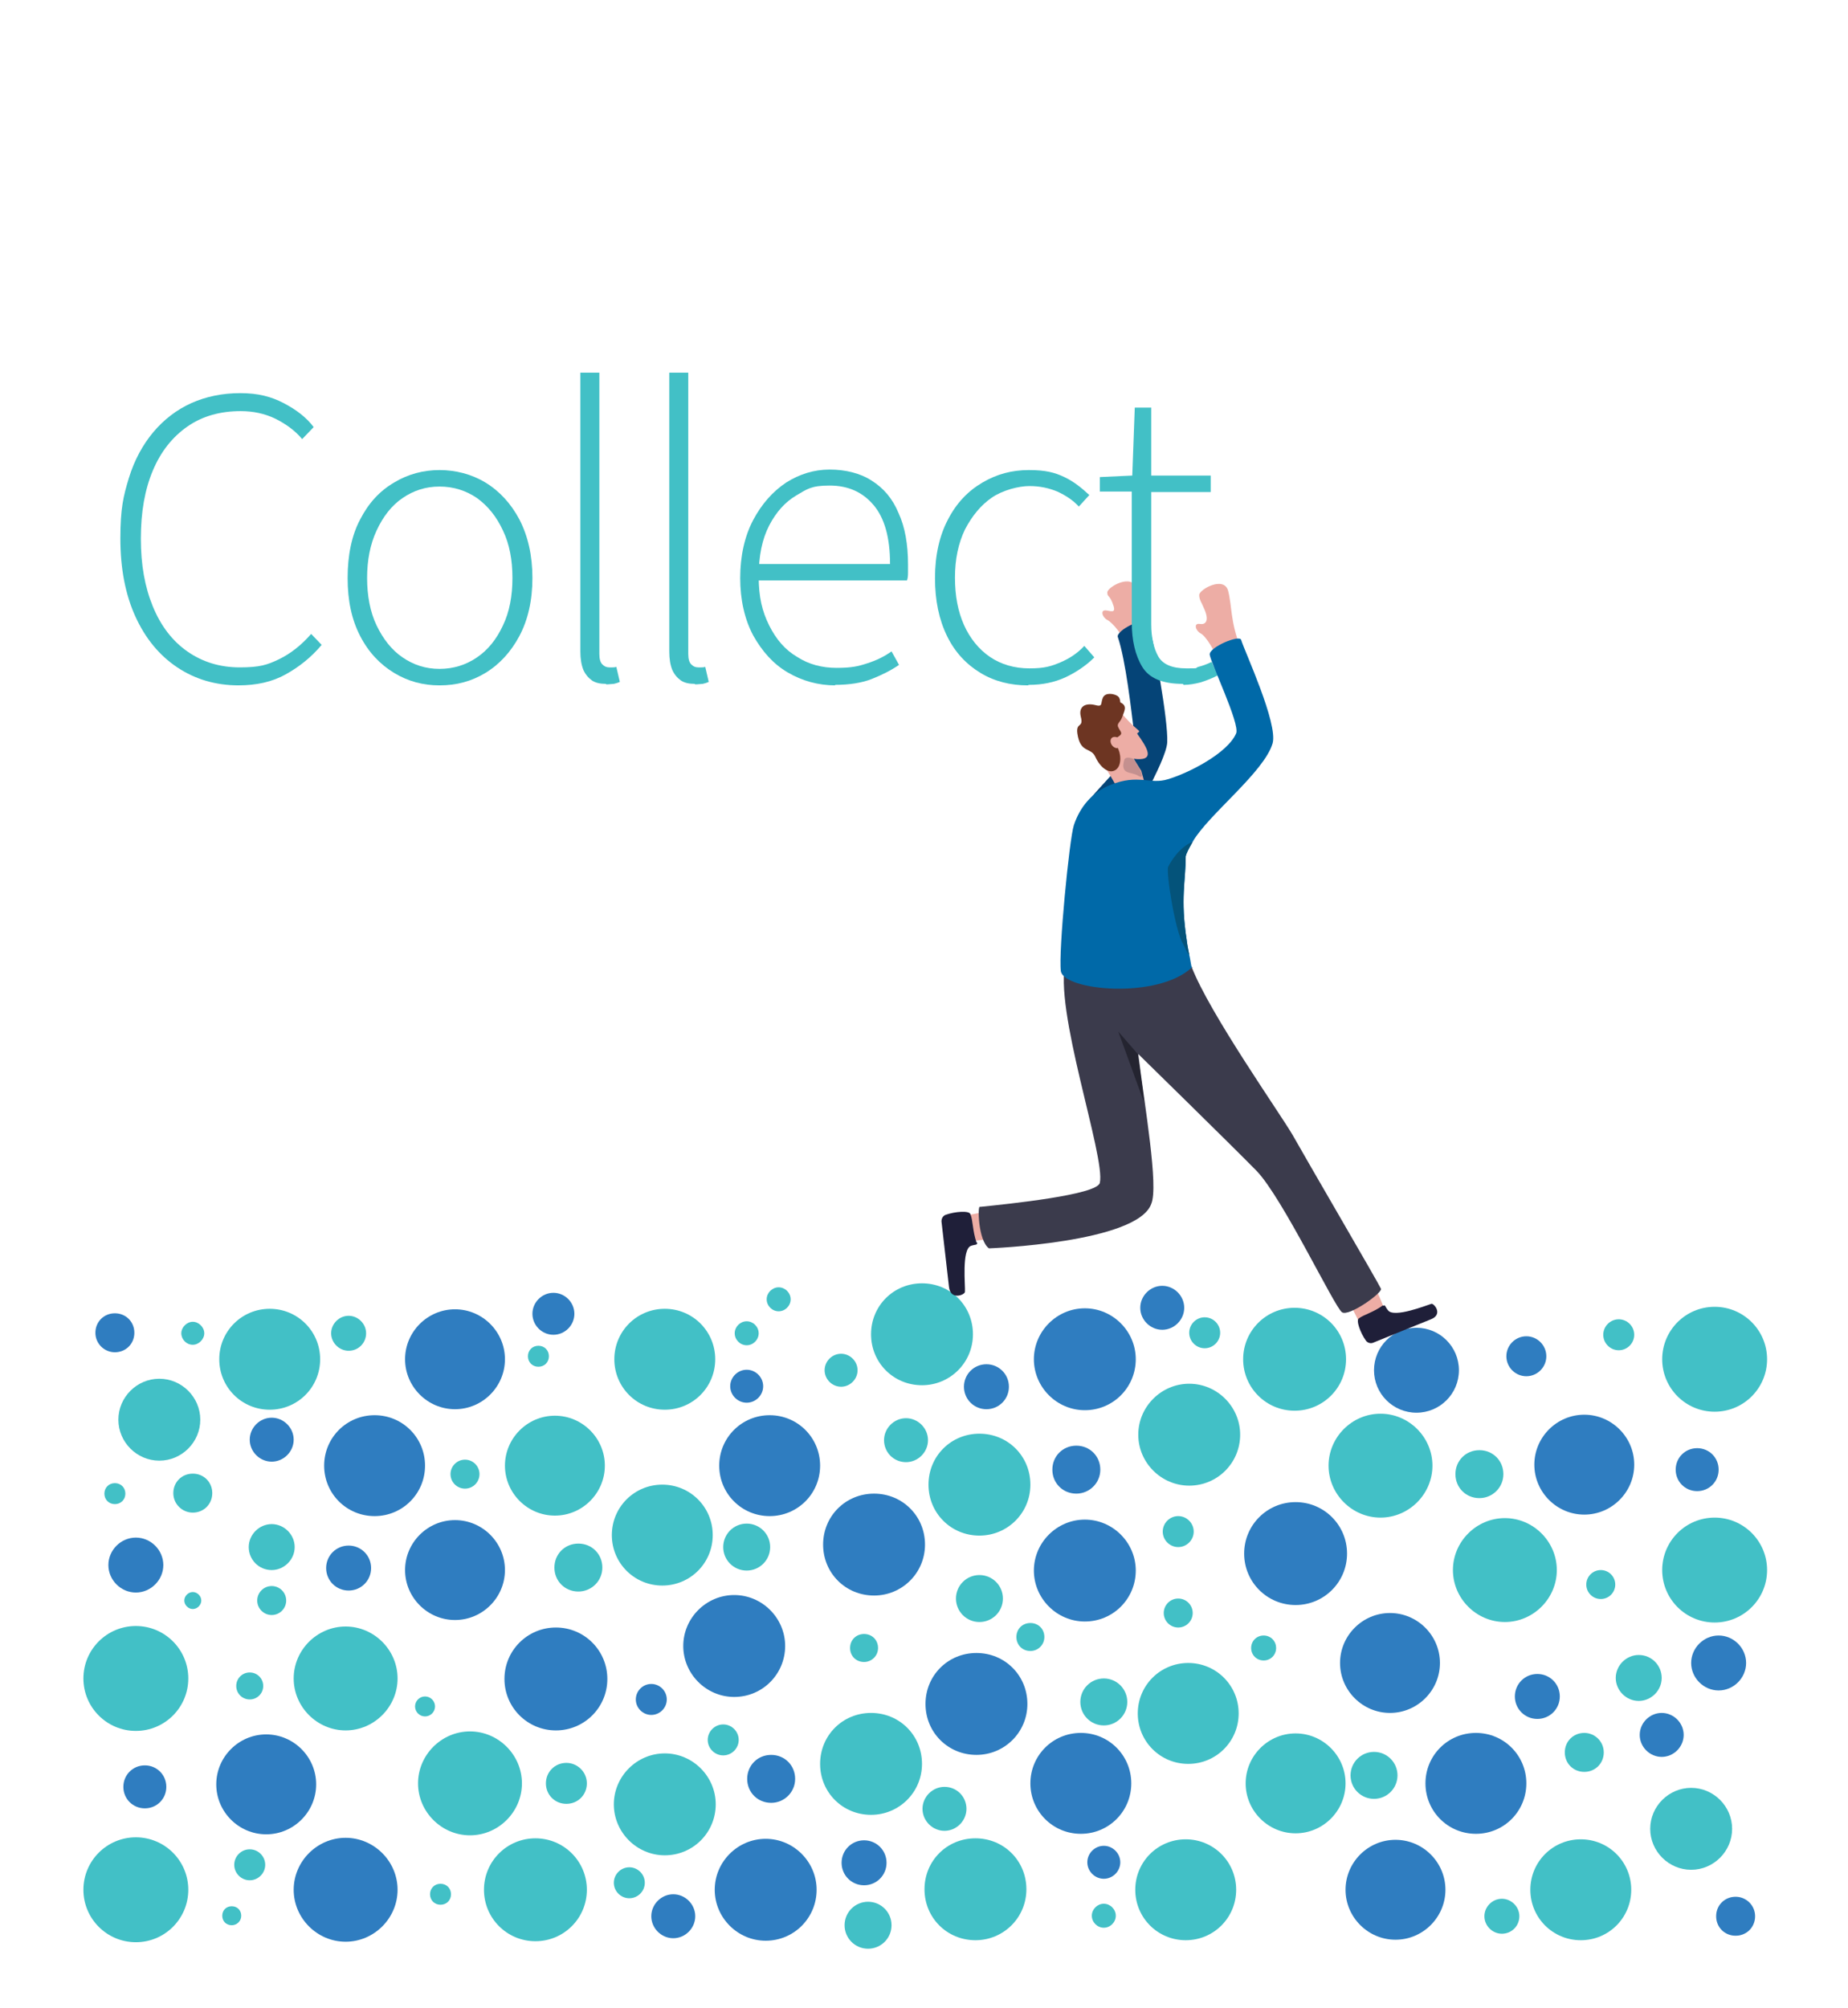 <?xml version="1.0" encoding="UTF-8"?>
<svg xmlns="http://www.w3.org/2000/svg" version="1.1" viewBox="0 0 370 402">
  <!-- Generator: Adobe Illustrator 29.0.0, SVG Export Plug-In . SVG Version: 2.1.0 Build 186)  -->
  <defs>
    <style>
      .st0 {
        fill: #0069a8;
      }

      .st1 {
        fill: #2f7dc0;
      }

      .st2 {
        fill: #edada5;
      }

      .st3 {
        fill: #42c0c6;
      }

      .st4 {
        fill: #6d3522;
      }

      .st5 {
        isolation: isolate;
        opacity: .2;
      }

      .st5, .st6 {
        fill: #1f1f39;
      }

      .st7 {
        fill: #04537a;
      }

      .st8 {
        fill: #054477;
      }

      .st9 {
        fill: #3b3b4c;
      }

      .st10 {
        fill: #242430;
      }
    </style>
  </defs>
  <g id="Circle_Group">
    <g id="Layer_168">
      <path class="st1" d="M91.1,282.1c5.5,0,10-4.5,10-10s-4.5-10-10-10-10,4.5-10,10,4.5,10,10,10Z"/>
    </g>
    <g id="Layer_167">
      <path class="st1" d="M317.2,303.2c5.5,0,10-4.5,10-10s-4.5-10-10-10-10,4.5-10,10,4.5,10,10,10Z"/>
    </g>
    <g id="Layer_166">
      <path class="st3" d="M111.1,303.4c5.5,0,10-4.5,10-10s-4.5-10-10-10-10,4.5-10,10,4.5,10,10,10Z"/>
    </g>
    <g id="Layer_165">
      <path class="st3" d="M133.1,282.2c5.6,0,10.1-4.5,10.1-10.1s-4.5-10.1-10.1-10.1-10.1,4.5-10.1,10.1,4.5,10.1,10.1,10.1Z"/>
    </g>
    <g id="Layer_164">
      <path class="st3" d="M184.6,277.3c5.6,0,10.2-4.5,10.2-10.2s-4.5-10.2-10.2-10.2-10.2,4.5-10.2,10.2,4.5,10.2,10.2,10.2Z"/>
    </g>
    <g id="Layer_163">
      <path class="st3" d="M196.1,307.4c5.6,0,10.2-4.5,10.2-10.2s-4.5-10.2-10.2-10.2-10.2,4.5-10.2,10.2,4.5,10.2,10.2,10.2Z"/>
    </g>
    <g id="Layer_162">
      <path class="st1" d="M217.2,282.3c5.7,0,10.2-4.6,10.2-10.2s-4.6-10.2-10.2-10.2-10.2,4.6-10.2,10.2,4.6,10.2,10.2,10.2Z"/>
    </g>
    <g id="Layer_161">
      <path class="st3" d="M238.1,297.4c5.7,0,10.2-4.6,10.2-10.2s-4.6-10.2-10.2-10.2-10.2,4.6-10.2,10.2,4.6,10.2,10.2,10.2Z"/>
    </g>
    <g id="Layer_160">
      <path class="st3" d="M259.2,282.4c5.7,0,10.3-4.6,10.3-10.3s-4.6-10.3-10.3-10.3-10.3,4.6-10.3,10.3,4.6,10.3,10.3,10.3Z"/>
    </g>
    <g id="Layer_159">
      <path class="st1" d="M283.6,282.8c4.7,0,8.5-3.8,8.5-8.5s-3.8-8.5-8.5-8.5-8.5,3.8-8.5,8.5,3.8,8.5,8.5,8.5Z"/>
    </g>
    <g id="Layer_158">
      <path class="st3" d="M276.4,303.8c5.7,0,10.4-4.7,10.4-10.4s-4.7-10.4-10.4-10.4-10.4,4.7-10.4,10.4,4.7,10.4,10.4,10.4Z"/>
    </g>
    <g id="Layer_157">
      <path class="st3" d="M343.3,282.6c5.8,0,10.5-4.7,10.5-10.5s-4.7-10.5-10.5-10.5-10.5,4.7-10.5,10.5,4.7,10.5,10.5,10.5Z"/>
    </g>
    <g id="Layer_156">
      <path class="st1" d="M91.1,324.3c5.5,0,10-4.5,10-10s-4.5-10-10-10-10,4.5-10,10,4.5,10,10,10Z"/>
    </g>
    <g id="Layer_155">
      <path class="st3" d="M132.6,317.4c5.6,0,10.1-4.5,10.1-10.1s-4.5-10.1-10.1-10.1-10.1,4.5-10.1,10.1,4.5,10.1,10.1,10.1Z"/>
    </g>
    <g id="Layer_154">
      <path class="st1" d="M154.1,303.5c5.6,0,10.1-4.5,10.1-10.1s-4.5-10.1-10.1-10.1-10.1,4.5-10.1,10.1,4.5,10.1,10.1,10.1Z"/>
    </g>
    <g id="Layer_153">
      <path class="st3" d="M31.9,292.4c4.5,0,8.2-3.7,8.2-8.2s-3.7-8.2-8.2-8.2-8.2,3.7-8.2,8.2,3.7,8.2,8.2,8.2Z"/>
    </g>
    <g id="Layer_152">
      <path class="st3" d="M54,282.2c5.6,0,10.1-4.5,10.1-10.1s-4.5-10.1-10.1-10.1-10.1,4.5-10.1,10.1,4.5,10.1,10.1,10.1Z"/>
    </g>
    <g id="Layer_151">
      <path class="st1" d="M75,303.5c5.6,0,10.1-4.5,10.1-10.1s-4.5-10.1-10.1-10.1-10.1,4.5-10.1,10.1,4.5,10.1,10.1,10.1Z"/>
    </g>
    <g id="Layer_150">
      <path class="st1" d="M175,319.4c5.6,0,10.2-4.5,10.2-10.2s-4.5-10.2-10.2-10.2-10.2,4.5-10.2,10.2,4.5,10.2,10.2,10.2Z"/>
    </g>
    <g id="Layer_149">
      <path class="st1" d="M27.2,318.8c3,0,5.5-2.5,5.5-5.5s-2.5-5.5-5.5-5.5-5.5,2.5-5.5,5.5,2.5,5.5,5.5,5.5Z"/>
    </g>
    <g id="Layer_148">
      <path class="st1" d="M217.2,324.6c5.7,0,10.2-4.6,10.2-10.2s-4.6-10.2-10.2-10.2-10.2,4.6-10.2,10.2,4.6,10.2,10.2,10.2Z"/>
    </g>
    <g id="Layer_147">
      <path class="st1" d="M259.4,321.3c5.7,0,10.3-4.6,10.3-10.3s-4.6-10.3-10.3-10.3-10.3,4.6-10.3,10.3,4.6,10.3,10.3,10.3Z"/>
    </g>
    <g id="Layer_146">
      <path class="st3" d="M301.3,324.7c5.7,0,10.4-4.7,10.4-10.4s-4.7-10.4-10.4-10.4-10.4,4.7-10.4,10.4,4.7,10.4,10.4,10.4Z"/>
    </g>
    <g id="Layer_145">
      <path class="st3" d="M343.3,324.8c5.8,0,10.5-4.7,10.5-10.5s-4.7-10.5-10.5-10.5-10.5,4.7-10.5,10.5,4.7,10.5,10.5,10.5Z"/>
    </g>
    <g id="Layer_144">
      <path class="st1" d="M339.8,298.5c-2.4,0-4.3-1.9-4.3-4.3s1.9-4.3,4.3-4.3,4.3,1.9,4.3,4.3-1.9,4.3-4.3,4.3Z"/>
    </g>
    <g id="Layer_143">
      <path class="st3" d="M324.1,270.3c-1.7,0-3.1-1.4-3.1-3.1s1.4-3.1,3.1-3.1,3.1,1.4,3.1,3.1-1.4,3.1-3.1,3.1Z"/>
    </g>
    <g id="Layer_142">
      <path class="st1" d="M305.6,275.5c-2.2,0-4-1.8-4-4s1.8-4,4-4,4,1.8,4,4-1.8,4-4,4Z"/>
    </g>
    <g id="Layer_141">
      <path class="st3" d="M296.2,299.9c2.6,0,4.8-2.1,4.8-4.8s-2.1-4.8-4.8-4.8-4.8,2.1-4.8,4.8,2.1,4.8,4.8,4.8Z"/>
    </g>
    <g id="Layer_140">
      <path class="st3" d="M241.2,269.9c1.7,0,3.1-1.4,3.1-3.1s-1.4-3.1-3.1-3.1-3.1,1.4-3.1,3.1,1.4,3.1,3.1,3.1Z"/>
    </g>
    <g id="Layer_139">
      <path class="st1" d="M232.7,266.2c-2.4,0-4.4-2-4.4-4.4s2-4.4,4.4-4.4,4.4,2,4.4,4.4-2,4.4-4.4,4.4Z"/>
    </g>
    <g id="Layer_138">
      <path class="st3" d="M235.9,309.7c-1.7,0-3.1-1.4-3.1-3.1s1.4-3.1,3.1-3.1,3.1,1.4,3.1,3.1-1.4,3.1-3.1,3.1Z"/>
    </g>
    <g id="Layer_137">
      <path class="st1" d="M215.5,299c2.6,0,4.8-2.1,4.8-4.8s-2.1-4.8-4.8-4.8-4.8,2.1-4.8,4.8,2.1,4.8,4.8,4.8Z"/>
    </g>
    <g id="Layer_136">
      <path class="st1" d="M197.5,282.1c2.5,0,4.5-2,4.5-4.5s-2-4.5-4.5-4.5-4.5,2-4.5,4.5,2,4.5,4.5,4.5Z"/>
    </g>
    <g id="Layer_135">
      <path class="st3" d="M206.3,330.5c1.5,0,2.8-1.2,2.8-2.8s-1.2-2.8-2.8-2.8-2.8,1.2-2.8,2.8,1.2,2.8,2.8,2.8Z"/>
    </g>
    <g id="Layer_134">
      <path class="st3" d="M168.4,277.6c-1.8,0-3.3-1.5-3.3-3.3s1.5-3.3,3.3-3.3,3.3,1.5,3.3,3.3-1.5,3.3-3.3,3.3Z"/>
    </g>
    <g id="Layer_133">
      <path class="st3" d="M181.4,292.7c-2.5,0-4.4-2-4.4-4.4s2-4.4,4.4-4.4,4.4,2,4.4,4.4-2,4.4-4.4,4.4Z"/>
    </g>
    <g id="Layer_132">
      <path class="st3" d="M155.9,262.5c-1.3,0-2.4-1.1-2.4-2.4s1.1-2.4,2.4-2.4,2.4,1.1,2.4,2.4-1.1,2.4-2.4,2.4Z"/>
    </g>
    <g id="Layer_131">
      <path class="st3" d="M149.5,269.3c-1.3,0-2.4-1.1-2.4-2.4s1.1-2.4,2.4-2.4,2.4,1.1,2.4,2.4-1.1,2.4-2.4,2.4Z"/>
    </g>
    <g id="Layer_130">
      <path class="st1" d="M149.5,280.8c-1.8,0-3.3-1.5-3.3-3.3s1.5-3.3,3.3-3.3,3.3,1.5,3.3,3.3-1.5,3.3-3.3,3.3Z"/>
    </g>
    <g id="Layer_129">
      <path class="st3" d="M149.5,314.4c-2.6,0-4.7-2.1-4.7-4.7s2.1-4.7,4.7-4.7,4.7,2.1,4.7,4.7-2.1,4.7-4.7,4.7Z"/>
    </g>
    <g id="Layer_128">
      <path class="st3" d="M117.5,299.6c-.3,0-.6-.3-.6-.6s.3-.6.6-.6.6.3.6.6-.3.6-.6.6Z"/>
    </g>
    <g id="Layer_127">
      <path class="st3" d="M107.8,273.6c-1.2,0-2.1-.9-2.1-2.1s.9-2.1,2.1-2.1,2.1.9,2.1,2.1-.9,2.1-2.1,2.1Z"/>
    </g>
    <g id="Layer_126">
      <path class="st1" d="M110.8,267.2c-2.3,0-4.2-1.9-4.2-4.2s1.9-4.2,4.2-4.2,4.2,1.9,4.2,4.2-1.9,4.2-4.2,4.2Z"/>
    </g>
    <g id="Layer_125">
      <path class="st3" d="M69.8,270.4c2,0,3.5-1.6,3.5-3.5s-1.6-3.5-3.5-3.5-3.5,1.6-3.5,3.5,1.6,3.5,3.5,3.5Z"/>
    </g>
    <g id="Layer_124">
      <path class="st3" d="M93.1,298c-1.6,0-2.9-1.3-2.9-2.9s1.3-2.9,2.9-2.9,2.9,1.3,2.9,2.9-1.3,2.9-2.9,2.9Z"/>
    </g>
    <g id="Layer_123">
      <path class="st1" d="M69.8,318.4c-2.5,0-4.5-2-4.5-4.5s2-4.5,4.5-4.5,4.5,2,4.5,4.5-2,4.5-4.5,4.5Z"/>
    </g>
    <g id="Layer_122">
      <path class="st1" d="M54.4,292.6c-2.4,0-4.4-2-4.4-4.4s2-4.4,4.4-4.4,4.4,2,4.4,4.4-2,4.4-4.4,4.4Z"/>
    </g>
    <g id="Layer_121">
      <path class="st3" d="M54.4,314.3c-2.6,0-4.6-2.1-4.6-4.6s2.1-4.6,4.6-4.6,4.6,2.1,4.6,4.6-2.1,4.6-4.6,4.6Z"/>
    </g>
    <g id="Layer_120">
      <path class="st3" d="M54.4,323.3c-1.6,0-2.9-1.3-2.9-2.9s1.3-2.9,2.9-2.9,2.9,1.3,2.9,2.9-1.3,2.9-2.9,2.9Z"/>
    </g>
    <g id="Layer_119">
      <path class="st3" d="M38.6,269.2c-1.3,0-2.3-1.1-2.3-2.3s1.1-2.3,2.3-2.3,2.3,1.1,2.3,2.3-1.1,2.3-2.3,2.3Z"/>
    </g>
    <g id="Layer_118">
      <path class="st3" d="M38.6,302.8c-2.1,0-3.9-1.7-3.9-3.9s1.7-3.9,3.9-3.9,3.9,1.7,3.9,3.9-1.7,3.9-3.9,3.9Z"/>
    </g>
    <g id="Layer_117">
      <path class="st3" d="M38.6,322.1c-.9,0-1.7-.8-1.7-1.7s.8-1.7,1.7-1.7,1.7.8,1.7,1.7-.8,1.7-1.7,1.7Z"/>
    </g>
    <g id="Layer_116">
      <path class="st1" d="M23,270.7c-2.1,0-3.9-1.7-3.9-3.9s1.7-3.9,3.9-3.9,3.9,1.7,3.9,3.9-1.7,3.9-3.9,3.9Z"/>
    </g>
    <g id="Layer_115">
      <path class="st3" d="M23,301.1c-1.2,0-2.1-.9-2.1-2.1s.9-2.1,2.1-2.1,2.1.9,2.1,2.1-.9,2.1-2.1,2.1Z"/>
    </g>
    <g id="Layer_114">
      <path class="st1" d="M279.4,388.3c5.5,0,10-4.5,10-10s-4.5-10-10-10-10,4.5-10,10,4.5,10,10,10Z"/>
    </g>
    <g id="Layer_113">
      <path class="st1" d="M53.3,367.2c5.5,0,10-4.5,10-10s-4.5-10-10-10-10,4.5-10,10,4.5,10,10,10Z"/>
    </g>
    <g id="Layer_112">
      <path class="st3" d="M259.4,367c5.5,0,10-4.5,10-10s-4.5-10-10-10-10,4.5-10,10,4.5,10,10,10Z"/>
    </g>
    <g id="Layer_111">
      <path class="st3" d="M237.4,388.4c5.6,0,10.1-4.5,10.1-10.1s-4.5-10.1-10.1-10.1-10.1,4.5-10.1,10.1,4.5,10.1,10.1,10.1Z"/>
    </g>
    <g id="Layer_110">
      <path class="st3" d="M195.3,388.4c5.6,0,10.2-4.5,10.2-10.2s-4.5-10.2-10.2-10.2-10.2,4.5-10.2,10.2,4.5,10.2,10.2,10.2Z"/>
    </g>
    <g id="Layer_109">
      <path class="st3" d="M174.4,363.3c5.6,0,10.2-4.5,10.2-10.2s-4.5-10.2-10.2-10.2-10.2,4.5-10.2,10.2,4.5,10.2,10.2,10.2Z"/>
    </g>
    <g id="Layer_108">
      <path class="st1" d="M153.3,388.5c5.7,0,10.2-4.6,10.2-10.2s-4.6-10.2-10.2-10.2-10.2,4.6-10.2,10.2,4.6,10.2,10.2,10.2Z"/>
    </g>
    <g id="Layer_107">
      <path class="st3" d="M133.1,371.4c5.7,0,10.2-4.6,10.2-10.2s-4.6-10.2-10.2-10.2-10.2,4.6-10.2,10.2,4.6,10.2,10.2,10.2Z"/>
    </g>
    <g id="Layer_106">
      <path class="st3" d="M107.2,388.6c5.7,0,10.3-4.6,10.3-10.3s-4.6-10.3-10.3-10.3-10.3,4.6-10.3,10.3,4.6,10.3,10.3,10.3Z"/>
    </g>
    <g id="Layer_105">
      <path class="st1" d="M69.2,388.7c5.7,0,10.4-4.7,10.4-10.4s-4.7-10.4-10.4-10.4-10.4,4.7-10.4,10.4,4.7,10.4,10.4,10.4Z"/>
    </g>
    <g id="Layer_104">
      <path class="st3" d="M94.1,367.4c5.7,0,10.4-4.7,10.4-10.4s-4.7-10.4-10.4-10.4-10.4,4.7-10.4,10.4,4.7,10.4,10.4,10.4Z"/>
    </g>
    <g id="Layer_103">
      <path class="st3" d="M27.2,388.8c5.8,0,10.5-4.7,10.5-10.5s-4.7-10.5-10.5-10.5-10.5,4.7-10.5,10.5,4.7,10.5,10.5,10.5Z"/>
    </g>
    <g id="Layer_102">
      <path class="st1" d="M278.3,342.9c5.5,0,10-4.5,10-10s-4.5-10-10-10-10,4.5-10,10,4.5,10,10,10Z"/>
    </g>
    <g id="Layer_101">
      <path class="st3" d="M237.9,353.1c5.6,0,10.1-4.5,10.1-10.1s-4.5-10.1-10.1-10.1-10.1,4.5-10.1,10.1,4.5,10.1,10.1,10.1Z"/>
    </g>
    <g id="Layer_100">
      <path class="st1" d="M216.4,367.1c5.6,0,10.1-4.5,10.1-10.1s-4.5-10.1-10.1-10.1-10.1,4.5-10.1,10.1,4.5,10.1,10.1,10.1Z"/>
    </g>
    <g id="Layer_99">
      <path class="st3" d="M338.6,374.3c4.5,0,8.2-3.7,8.2-8.2s-3.7-8.2-8.2-8.2-8.2,3.7-8.2,8.2,3.7,8.2,8.2,8.2Z"/>
    </g>
    <g id="Layer_98">
      <path class="st3" d="M316.5,388.4c5.6,0,10.1-4.5,10.1-10.1s-4.5-10.1-10.1-10.1-10.1,4.5-10.1,10.1,4.5,10.1,10.1,10.1Z"/>
    </g>
    <g id="Layer_97">
      <path class="st1" d="M295.5,367.1c5.6,0,10.1-4.5,10.1-10.1s-4.5-10.1-10.1-10.1-10.1,4.5-10.1,10.1,4.5,10.1,10.1,10.1Z"/>
    </g>
    <g id="Layer_96">
      <path class="st1" d="M195.5,351.3c5.6,0,10.2-4.5,10.2-10.2s-4.5-10.2-10.2-10.2-10.2,4.5-10.2,10.2,4.5,10.2,10.2,10.2Z"/>
    </g>
    <g id="Layer_95">
      <path class="st1" d="M344.1,338.4c3,0,5.5-2.5,5.5-5.5s-2.5-5.5-5.5-5.5-5.5,2.5-5.5,5.5,2.5,5.5,5.5,5.5Z"/>
    </g>
    <g id="Layer_94">
      <path class="st1" d="M147,339.7c5.7,0,10.2-4.6,10.2-10.2s-4.6-10.2-10.2-10.2-10.2,4.6-10.2,10.2,4.6,10.2,10.2,10.2Z"/>
    </g>
    <g id="Layer_93">
      <path class="st1" d="M111.3,346.4c5.7,0,10.3-4.6,10.3-10.3s-4.6-10.3-10.3-10.3-10.3,4.6-10.3,10.3,4.6,10.3,10.3,10.3Z"/>
    </g>
    <g id="Layer_92">
      <path class="st3" d="M69.2,346.4c5.7,0,10.4-4.7,10.4-10.4s-4.7-10.4-10.4-10.4-10.4,4.7-10.4,10.4,4.7,10.4,10.4,10.4Z"/>
    </g>
    <g id="Layer_91">
      <path class="st3" d="M27.2,346.5c5.8,0,10.5-4.7,10.5-10.5s-4.7-10.5-10.5-10.5-10.5,4.7-10.5,10.5,4.7,10.5,10.5,10.5Z"/>
    </g>
    <g id="Layer_90">
      <path class="st1" d="M29,353.4c2.4,0,4.3,1.9,4.3,4.3s-1.9,4.3-4.3,4.3-4.3-1.9-4.3-4.3,1.9-4.3,4.3-4.3Z"/>
    </g>
    <g id="Layer_89">
      <path class="st3" d="M50,370.2c1.7,0,3.1,1.4,3.1,3.1s-1.4,3.1-3.1,3.1-3.1-1.4-3.1-3.1,1.4-3.1,3.1-3.1Z"/>
    </g>
    <g id="Layer_88">
      <path class="st3" d="M46.4,385.4c1,0,1.9-.8,1.9-1.9s-.8-1.9-1.9-1.9-1.9.8-1.9,1.9.8,1.9,1.9,1.9Z"/>
    </g>
    <g id="Layer_87">
      <path class="st3" d="M50,334.8c1.5,0,2.7,1.2,2.7,2.7s-1.2,2.7-2.7,2.7-2.7-1.2-2.7-2.7,1.2-2.7,2.7-2.7Z"/>
    </g>
    <g id="Layer_86">
      <path class="st3" d="M85.1,343.6c1.1,0,2-.9,2-2s-.9-2-2-2-2,.9-2,2,.9,2,2,2Z"/>
    </g>
    <g id="Layer_85">
      <path class="st3" d="M88.2,377.1c1.2,0,2.1.9,2.1,2.1s-.9,2.1-2.1,2.1-2.1-.9-2.1-2.1.9-2.1,2.1-2.1Z"/>
    </g>
    <g id="Layer_84">
      <path class="st3" d="M115.8,318.6c2.6,0,4.8-2.1,4.8-4.8s-2.1-4.8-4.8-4.8-4.8,2.1-4.8,4.8,2.1,4.8,4.8,4.8Z"/>
    </g>
    <g id="Layer_83">
      <path class="st3" d="M113.4,352.9c2.2,0,4.1,1.8,4.1,4.1s-1.8,4.1-4.1,4.1-4.1-1.8-4.1-4.1,1.8-4.1,4.1-4.1Z"/>
    </g>
    <g id="Layer_82">
      <path class="st3" d="M126,380c1.7,0,3.1-1.4,3.1-3.1s-1.4-3.1-3.1-3.1-3.1,1.4-3.1,3.1,1.4,3.1,3.1,3.1Z"/>
    </g>
    <g id="Layer_81">
      <path class="st1" d="M130.4,343.3c1.7,0,3.1-1.4,3.1-3.1s-1.4-3.1-3.1-3.1-3.1,1.4-3.1,3.1,1.4,3.1,3.1,3.1Z"/>
    </g>
    <g id="Layer_80">
      <path class="st1" d="M134.8,379.2c2.4,0,4.4,2,4.4,4.4s-2,4.4-4.4,4.4-4.4-2-4.4-4.4,2-4.4,4.4-4.4Z"/>
    </g>
    <g id="Layer_79">
      <path class="st3" d="M173.8,380.7c2.6,0,4.7,2.1,4.7,4.7s-2.1,4.7-4.7,4.7-4.7-2.1-4.7-4.7,2.1-4.7,4.7-4.7Z"/>
    </g>
    <g id="Layer_78">
      <path class="st3" d="M144.8,345.2c1.7,0,3.1,1.4,3.1,3.1s-1.4,3.1-3.1,3.1-3.1-1.4-3.1-3.1,1.4-3.1,3.1-3.1Z"/>
    </g>
    <g id="Layer_77">
      <path class="st1" d="M154.4,360.9c2.6,0,4.8-2.1,4.8-4.8s-2.1-4.8-4.8-4.8-4.8,2.1-4.8,4.8,2.1,4.8,4.8,4.8Z"/>
    </g>
    <g id="Layer_76">
      <path class="st1" d="M173,377.4c2.5,0,4.5-2,4.5-4.5s-2-4.5-4.5-4.5-4.5,2-4.5,4.5,2,4.5,4.5,4.5Z"/>
    </g>
    <g id="Layer_75">
      <path class="st3" d="M173,332.7c1.5,0,2.8-1.2,2.8-2.8s-1.2-2.8-2.8-2.8-2.8,1.2-2.8,2.8,1.2,2.8,2.8,2.8Z"/>
    </g>
    <g id="Layer_74">
      <path class="st3" d="M189.1,357.7c2.5,0,4.4,2,4.4,4.4s-2,4.4-4.4,4.4-4.4-2-4.4-4.4,2-4.4,4.4-4.4Z"/>
    </g>
    <g id="Layer_73">
      <path class="st3" d="M196.1,324.7c2.6,0,4.7-2.1,4.7-4.7s-2.1-4.7-4.7-4.7-4.7,2.1-4.7,4.7,2.1,4.7,4.7,4.7Z"/>
    </g>
    <g id="Layer_72">
      <path class="st3" d="M221,381.1c1.3,0,2.4,1.1,2.4,2.4s-1.1,2.4-2.4,2.4-2.4-1.1-2.4-2.4,1.1-2.4,2.4-2.4Z"/>
    </g>
    <g id="Layer_71">
      <path class="st1" d="M221,369.5c1.8,0,3.3,1.5,3.3,3.3s-1.5,3.3-3.3,3.3-3.3-1.5-3.3-3.3,1.5-3.3,3.3-3.3Z"/>
    </g>
    <g id="Layer_70">
      <path class="st3" d="M235.9,320c1.6,0,2.9,1.3,2.9,2.9s-1.3,2.9-2.9,2.9-2.9-1.3-2.9-2.9,1.3-2.9,2.9-2.9Z"/>
    </g>
    <g id="Layer_69">
      <path class="st3" d="M221,336c2.6,0,4.7,2.1,4.7,4.7s-2.1,4.7-4.7,4.7-4.7-2.1-4.7-4.7,2.1-4.7,4.7-4.7Z"/>
    </g>
    <g id="Layer_68">
      <path class="st3" d="M253,350.8c.3,0,.6.3.6.6s-.3.6-.6.6-.6-.3-.6-.6.3-.6.6-.6Z"/>
    </g>
    <g id="Layer_67">
      <path class="st3" d="M253,332.4c1.4,0,2.5-1.1,2.5-2.5s-1.1-2.5-2.5-2.5-2.5,1.1-2.5,2.5,1.1,2.5,2.5,2.5Z"/>
    </g>
    <g id="Layer_66">
      <path class="st3" d="M275.1,360.1c2.6,0,4.7-2.1,4.7-4.7s-2.1-4.7-4.7-4.7-4.7,2.1-4.7,4.7,2.1,4.7,4.7,4.7Z"/>
    </g>
    <g id="Layer_65">
      <path class="st3" d="M300.7,387.1c2,0,3.5-1.6,3.5-3.5s-1.6-3.5-3.5-3.5-3.5,1.6-3.5,3.5,1.6,3.5,3.5,3.5Z"/>
    </g>
    <g id="Layer_64">
      <path class="st1" d="M307.8,335.1c2.5,0,4.5,2,4.5,4.5s-2,4.5-4.5,4.5-4.5-2-4.5-4.5,2-4.5,4.5-4.5Z"/>
    </g>
    <g id="Layer_63">
      <path class="st1" d="M332.7,342.9c2.4,0,4.4,2,4.4,4.4s-2,4.4-4.4,4.4-4.4-2-4.4-4.4,2-4.4,4.4-4.4Z"/>
    </g>
    <g id="Layer_62">
      <path class="st3" d="M328.1,331.3c2.6,0,4.6,2.1,4.6,4.6s-2.1,4.6-4.6,4.6-4.6-2.1-4.6-4.6,2.1-4.6,4.6-4.6Z"/>
    </g>
    <g id="Layer_61">
      <path class="st3" d="M320.5,314.3c1.6,0,2.9,1.3,2.9,2.9s-1.3,2.9-2.9,2.9-2.9-1.3-2.9-2.9,1.3-2.9,2.9-2.9Z"/>
    </g>
    <g id="Layer_60">
      <path class="st3" d="M317.2,346.9c2.1,0,3.9,1.7,3.9,3.9s-1.7,3.9-3.9,3.9-3.9-1.7-3.9-3.9,1.7-3.9,3.9-3.9Z"/>
    </g>
    <g id="Layer_59">
      <path class="st1" d="M347.5,379.7c2.1,0,3.9,1.7,3.9,3.9s-1.7,3.9-3.9,3.9-3.9-1.7-3.9-3.9,1.7-3.9,3.9-3.9Z"/>
    </g>
  </g>
  <g id="Layer_58">
    <g>
      <path class="st2" d="M225.7,129.8c-.7-2.6-3-5.2-4-5.7-1-.5-1.5-2.1-.2-1.9,1.2.2,2.1.6,1.2-1.6-.6-1.5-1-1.1-1-2,0-1.1,5-3.9,5.8-.8.8,3.2,0,3.8,2.1,9.1,1.2,3.2-4,2.8-4,2.8h0Z"/>
      <path class="st8" d="M215.9,163.6c1.4-4.4,11.8-11.8,11.2-16.6-.6-4.8-1.7-14.8-3.3-19.5-.4-1.2,5.5-4.5,6.2-2.3,1,3.1,3.9,18.9,3.7,23.4-.2,3.9-8.3,17.6-10,19.5-1.7,1.9-9.3-.1-7.9-4.6Z"/>
    </g>
  </g>
  <g id="Layer_57">
    <g>
      <path class="st3" d="M47.8,137.2c-4.6,0-8.7-1.2-12.3-3.6-3.6-2.4-6.4-5.8-8.4-10.2-2-4.4-3-9.6-3-15.6s.6-8.5,1.7-12.1c1.1-3.6,2.8-6.7,4.9-9.2,2.1-2.5,4.7-4.5,7.6-5.8,2.9-1.3,6.2-2,9.8-2s6.2.7,8.7,2c2.5,1.3,4.6,2.9,6,4.8l-2.3,2.4c-1.5-1.8-3.4-3.1-5.4-4.1-2.1-1-4.4-1.5-6.9-1.5-4.1,0-7.7,1-10.7,3.1-3,2.1-5.3,5-6.9,8.8-1.6,3.8-2.4,8.3-2.4,13.6s.8,9.7,2.4,13.6c1.6,3.9,3.9,6.9,6.9,9,3,2.1,6.5,3.2,10.5,3.2s5.5-.5,7.8-1.6c2.3-1.1,4.5-2.8,6.5-5.1l2.1,2.2c-2.1,2.5-4.5,4.4-7.2,5.9-2.7,1.5-5.8,2.2-9.5,2.2h0Z"/>
      <path class="st3" d="M88,137.2c-3.3,0-6.3-.8-9.1-2.5-2.8-1.7-5.1-4.1-6.8-7.4s-2.5-7.1-2.5-11.6.8-8.5,2.5-11.7c1.7-3.3,3.9-5.7,6.8-7.4,2.8-1.7,5.9-2.5,9.1-2.5s6.4.8,9.2,2.5c2.8,1.7,5.1,4.2,6.8,7.4,1.7,3.3,2.6,7.2,2.6,11.7s-.9,8.4-2.6,11.6c-1.7,3.2-4,5.7-6.8,7.4-2.8,1.7-5.8,2.5-9.2,2.5ZM88,133.9c2.8,0,5.3-.8,7.5-2.3,2.2-1.5,3.9-3.6,5.2-6.4,1.3-2.7,1.9-5.9,1.9-9.5s-.6-6.8-1.9-9.5c-1.3-2.8-3-4.9-5.2-6.5-2.2-1.5-4.7-2.3-7.5-2.3s-5.2.8-7.4,2.3c-2.2,1.5-3.9,3.7-5.2,6.5-1.3,2.8-1.9,6-1.9,9.5s.6,6.8,1.9,9.5c1.3,2.7,3,4.9,5.2,6.4,2.2,1.5,4.6,2.3,7.4,2.3Z"/>
      <path class="st3" d="M121.3,136.9c-1.1,0-2.1-.2-2.8-.7-.7-.5-1.3-1.2-1.7-2.1-.4-1-.6-2.2-.6-3.7v-55.8h3.8v56.3c0,1,.2,1.7.6,2.1.4.4.8.6,1.4.6s.4,0,.6,0c.2,0,.5,0,.8-.1l.7,3c-.4.2-.8.3-1.2.4-.4,0-.9.1-1.5.1h0Z"/>
      <path class="st3" d="M139.1,136.9c-1.1,0-2.1-.2-2.8-.7-.7-.5-1.3-1.2-1.7-2.1-.4-1-.6-2.2-.6-3.7v-55.8h3.8v56.3c0,1,.2,1.7.6,2.1s.8.6,1.4.6.4,0,.6,0c.2,0,.5,0,.8-.1l.7,3c-.4.2-.8.3-1.2.4-.4,0-.9.1-1.5.1h0Z"/>
      <path class="st3" d="M167.3,137.2c-3.5,0-6.7-.9-9.6-2.6-2.9-1.7-5.1-4.2-6.9-7.4-1.7-3.2-2.6-7.1-2.6-11.5s.9-8.4,2.6-11.6c1.7-3.2,3.9-5.7,6.6-7.5,2.7-1.7,5.6-2.6,8.7-2.6s6.1.7,8.4,2.2c2.4,1.5,4.2,3.6,5.4,6.5,1.3,2.8,1.9,6.3,1.9,10.3s0,1,0,1.5c0,.5,0,1.1-.2,1.7h-31.1v-3.3h27.7c0-5.3-1.1-9.2-3.3-11.8-2.2-2.6-5.1-3.9-8.8-3.9s-4.5.7-6.7,2c-2.2,1.3-4,3.3-5.4,6-1.4,2.7-2.1,6.1-2.1,10.2s.7,7,2.1,9.8c1.4,2.8,3.2,4.9,5.6,6.3,2.3,1.5,5,2.2,7.9,2.2s4.3-.3,6.1-.9c1.9-.6,3.5-1.4,4.9-2.4l1.5,2.7c-1.6,1.1-3.4,2-5.4,2.8-2,.8-4.5,1.2-7.5,1.2h0Z"/>
      <path class="st3" d="M205.8,137.2c-3.5,0-6.7-.8-9.5-2.5-2.8-1.7-5.1-4.1-6.7-7.4s-2.4-7.1-2.4-11.6.9-8.5,2.6-11.7c1.7-3.3,4-5.7,6.9-7.4,2.9-1.7,5.9-2.5,9.3-2.5s5.2.5,7.1,1.4c1.9.9,3.5,2.2,5,3.6l-2.1,2.3c-1.2-1.3-2.6-2.2-4.3-3-1.7-.7-3.5-1.1-5.6-1.1s-5.3.8-7.5,2.3c-2.2,1.5-4,3.7-5.4,6.4-1.3,2.7-2,5.9-2,9.6s.6,6.8,1.8,9.5c1.2,2.7,3,4.9,5.2,6.4,2.2,1.5,4.9,2.3,7.9,2.3s4.3-.4,6.2-1.2c1.9-.8,3.5-1.9,4.8-3.3l2,2.3c-1.7,1.7-3.7,3-5.8,4-2.2,1-4.6,1.5-7.3,1.5Z"/>
      <path class="st3" d="M236.8,136.9c-4,0-6.7-1.1-8.1-3.4-1.4-2.3-2.1-5.3-2.1-8.9v-26.2h-6.4v-2.9l6.5-.3.5-13.6h3.3v13.6h11.9v3.3h-11.9v26.5c0,2.6.5,4.8,1.4,6.4.9,1.6,2.8,2.4,5.6,2.4s1.6,0,2.4-.3c.8-.2,1.7-.5,2.7-1l1.2,2.7c-1.1.6-2.2,1-3.4,1.4-1.2.3-2.3.5-3.4.5h0Z"/>
    </g>
  </g>
  <g id="Layer_56">
    <g>
      <path class="st2" d="M244.1,133c-.7-2.6-2.7-5.7-3.7-6.2-1-.5-1.5-2.1-.2-1.9,1.2.2,1.9-.6,1-2.8-.6-1.5-1.1-2-1.1-3,0-1.1,5-3.9,5.8-.8.8,3.2.4,5.9,2.4,11.2,1.2,3.2-4.4,3.4-4.4,3.4h0Z"/>
      <path class="st2" d="M277.1,261.9c-.7-2.1-3.2-7.2-3.2-7.2l-5.6,2.3,3.8,7.6,4.7.8.2-3.5h0Z"/>
      <path class="st6" d="M276.9,261.4c.5-.3.4.2,1,.9,1.2,1.6,7.7-1,8.7-1.3.5-.1,2.4,2.1-.1,3.1-2.2.9-9.2,3.7-11.6,4.7-.5.2-1.1,0-1.4-.4-1.1-1.5-2.1-4.2-1.4-4.5.9-.7,2.9-1.2,4.8-2.6Z"/>
      <path class="st2" d="M194.7,248.4c2.1-.1,7.3-1,7.3-1l-.7-5.6-7.8,1.5-1.9,4,3.1,1.1Z"/>
      <path class="st6" d="M195.6,248.7c.2.6-.4.4-1.2.7-1.9.7-1.1,8.1-1.2,9.2,0,.6-2.9,1.8-3.2-1-.3-2.5-1.2-10.4-1.5-13.1,0-.6.3-1.1.8-1.3,1.9-.7,4.9-.9,5-.1.5,1.1.4,3.2,1.2,5.6Z"/>
      <path class="st9" d="M238.6,193.6c3.6,9.3,17.7,29.3,20.2,33.6,2.4,4.3,17.4,30,17.7,30.8.3.8-6.4,5.6-7.8,4.7-1.5-1-11.9-22.9-17.1-28.3-5.3-5.4-23.7-23.4-23.7-23.4,1.3,10.6,4.1,26.5,2.6,30-2.8,7.8-32.5,8.9-32.5,8.9-2.2-1.6-2.3-8.8-1.8-8.3,5.8-.6,23.4-2.4,24-4.8,1.2-5.2-9.4-35-6.8-44.4.7-2.6,20.5-1.5,20.5-1.5l5,2.8h0Z"/>
      <path class="st10" d="M227.8,211s.9,6.3,1.3,9.8l-5.2-14.3,3.9,4.5Z"/>
      <path class="st2" d="M224.4,142.6c2.5,3,3.5,3.4,3.7,3.8-.4.7-.8-.1.3,1.5,1.6,2.4,2.6,4.5-1.4,4,1.1,1.8,1.5,2.4,1.5,2.4l1.1,4-5,1.9c-.6-3.7-7.9-12.1-7.1-15,.8-2.9,6.1-3.5,6.8-2.6h0Z"/>
      <path class="st4" d="M223.7,149.8c-1.7-.2-1.9-2.8,0-2.2,1.1-.7.9-.8.3-1.8s.3-1.1.7-2.3c.4-1.2,1.1-2.2-.4-2.9,0,0,0-1-.6-1.3-.6-.4-2.4-.8-2.9.4-.5,1.2.1,1.9-1.7,1.4-1.9-.4-3.2.4-2.7,2.4.6,2.3-1,1-.7,3.3.6,4.1,2.7,2.7,3.6,4.7.9,2,2.7,3.6,4.1,2.6,1.3-.9,1-3.5.3-4.5h0Z"/>
      <path class="st5" d="M226.9,151.9c-1.3-.5-1.7-.1-1.8.2-.9,3.1,1.4,2.3,2.8,3.2,1.5.9.2-1.5.2-1.5l-1.2-1.9Z"/>
      <path class="st0" d="M238.8,168.5c-.8,1.4-1.3,2.4-1.4,2.9,0,5.1-1.1,8.4.2,16.8h0c.1.9.3,1.9.5,2.9h0c.2.8.3,1.7.5,2.6-6.9,6.4-25.6,4.6-26.2.7-.5-3.9,1.7-26.4,2.6-29.2,1.2-3.6,3.6-6.6,7.4-8.1,5.5-2.2,7.9,0,11.4-1.1,4.1-1.2,12-5.2,13.7-9.2.8-1.9-5.2-14.3-5.3-15.8,0-1.5,6-4,6.3-2.9.7,2.3,7.4,16.7,6.3,20.7-1.7,5.8-12.9,14.3-16,19.7h0Z"/>
      <path class="st7" d="M238.8,168.5h0c-.8,1.4-1.3,2.4-1.4,2.9,0,5.1-1.1,8.4.2,16.8h0c.1.9.3,1.9.5,2.9h0c-.3,0-.8-1.4-1.2-2.1-1.6-2.5-3.5-14.5-3-15.5.5-1,2.2-3.9,4.9-5h0Z"/>
    </g>
  </g>
</svg>